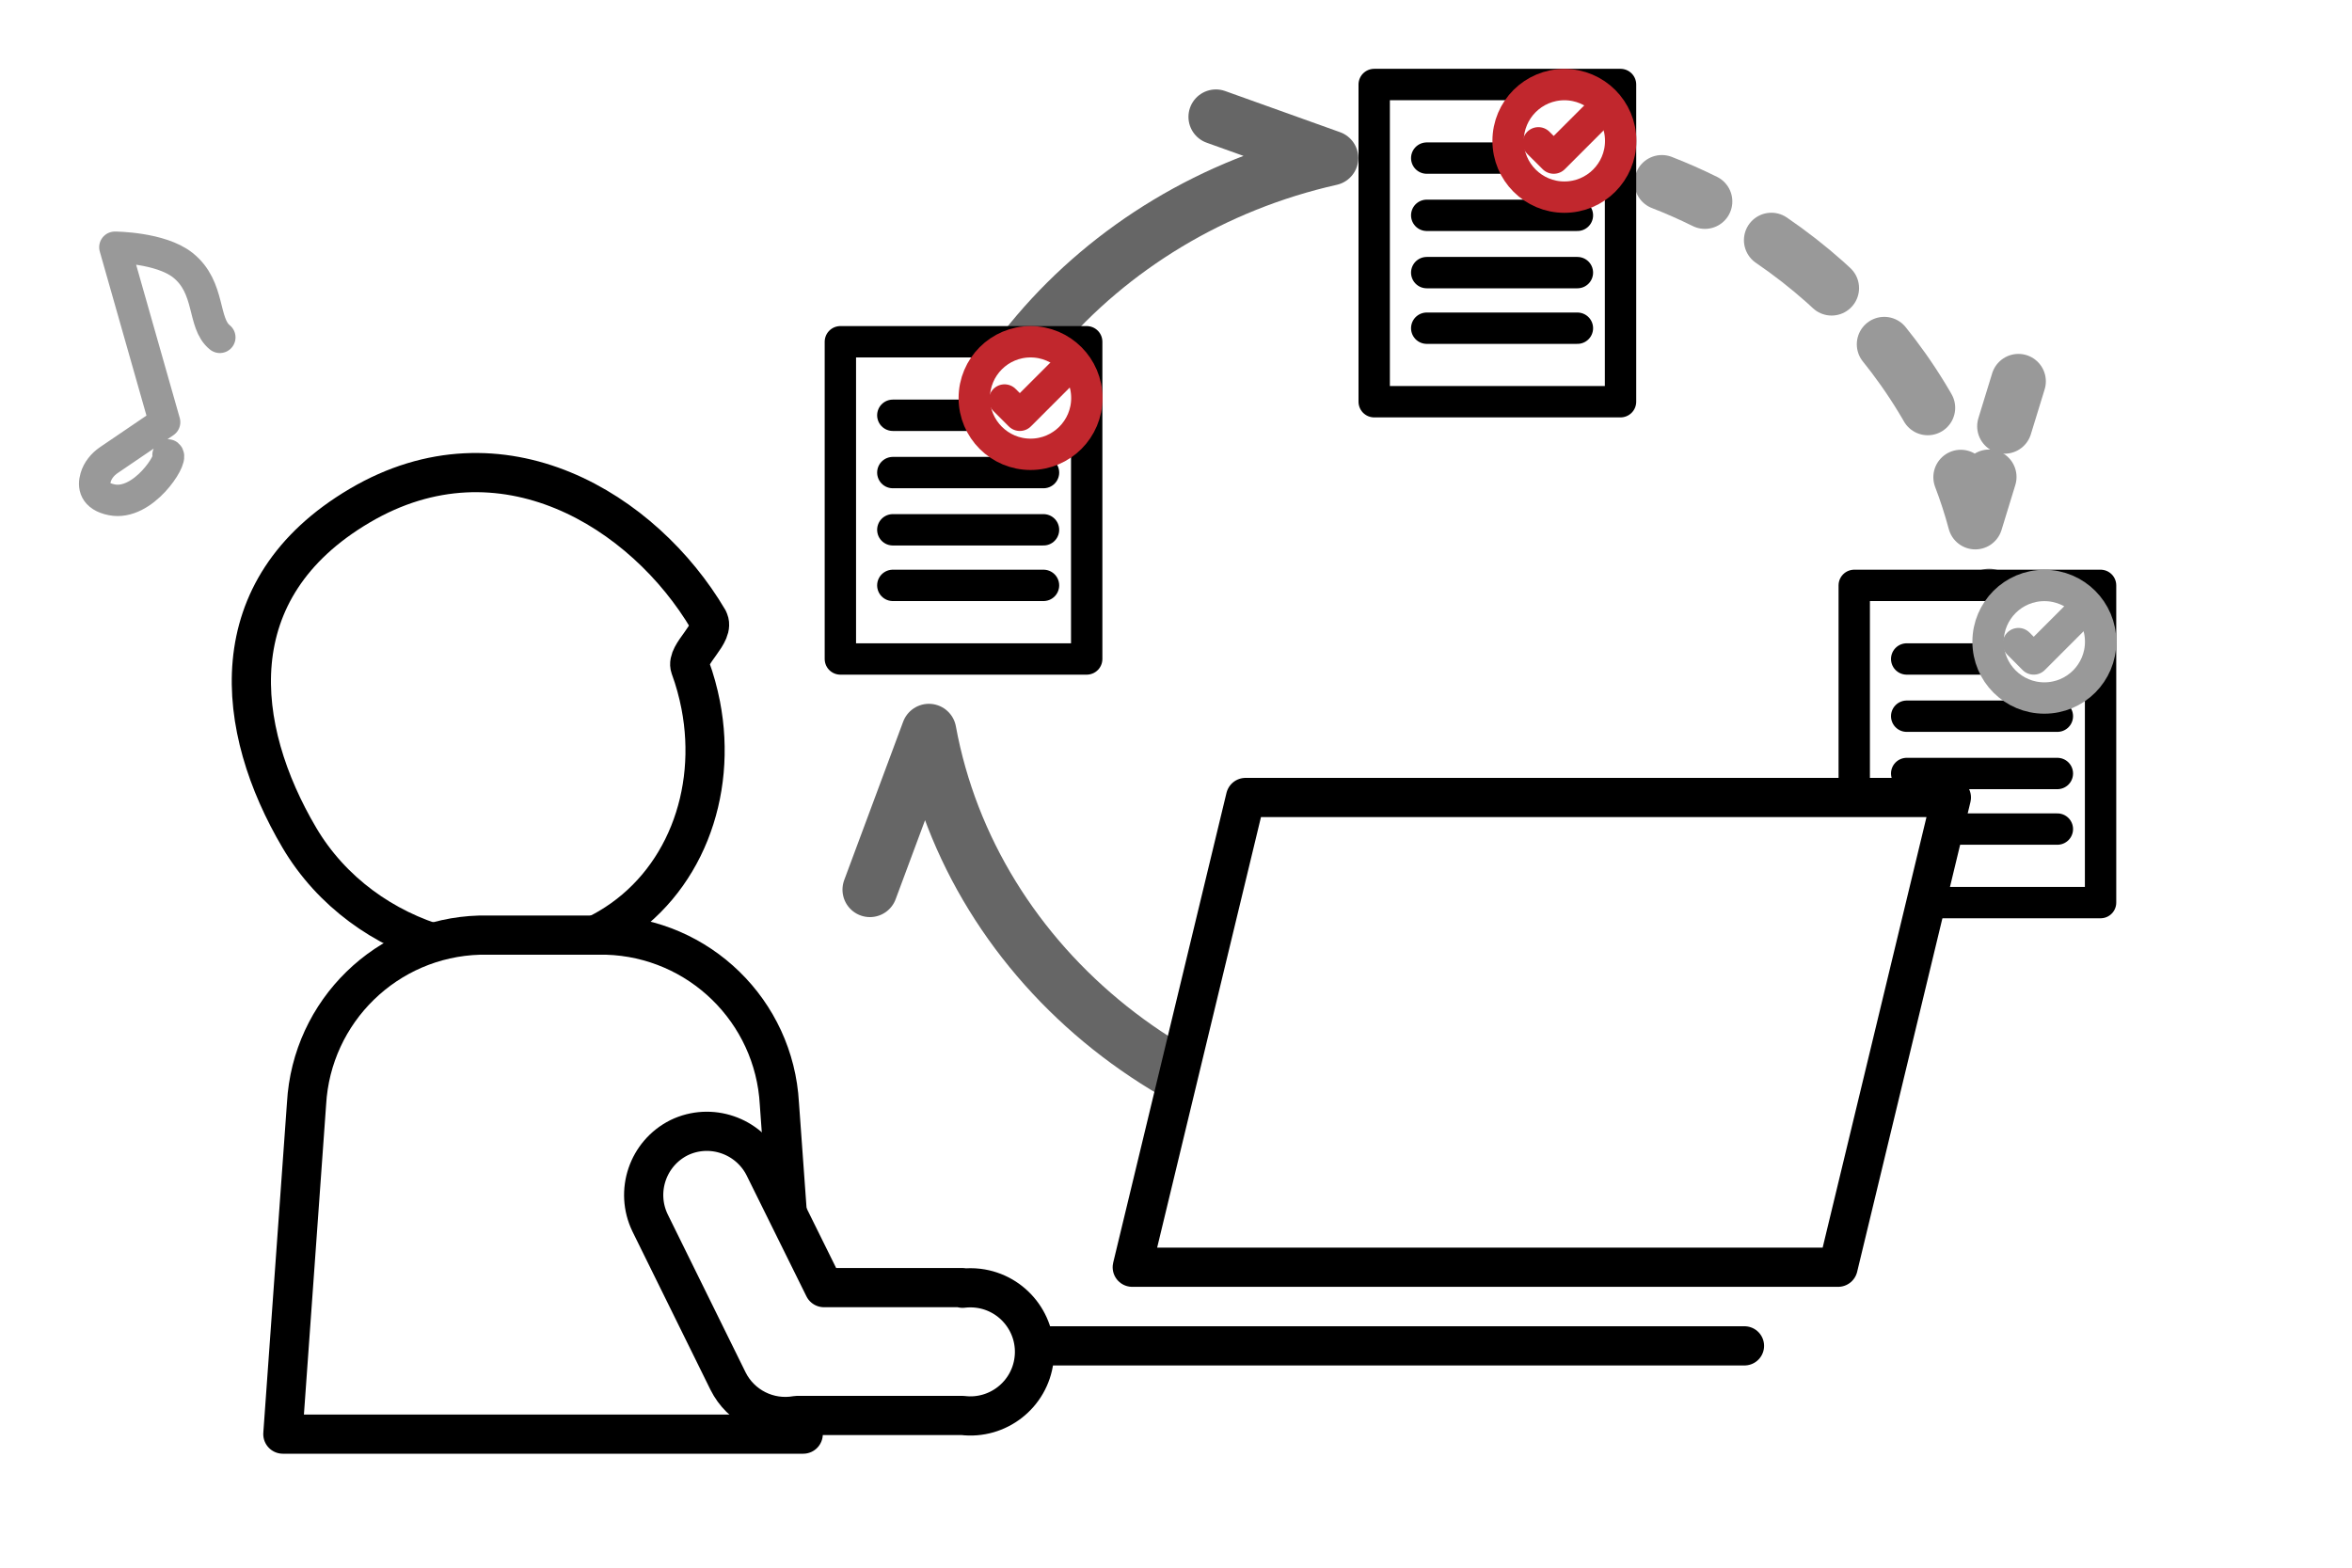 <?xml version="1.0" encoding="UTF-8"?><svg id="_レイヤー_2" xmlns="http://www.w3.org/2000/svg" viewBox="0 0 300 200"><defs><style>.cls-1,.cls-2,.cls-3,.cls-4,.cls-5{fill:#fff;}.cls-6{stroke:#666;}.cls-6,.cls-7,.cls-8,.cls-2,.cls-3,.cls-9,.cls-10,.cls-11,.cls-4,.cls-5{stroke-linecap:round;stroke-linejoin:round;}.cls-6,.cls-7,.cls-8,.cls-9,.cls-10,.cls-11{fill:none;}.cls-6,.cls-9,.cls-11{stroke-width:7px;}.cls-7,.cls-8,.cls-2,.cls-3{stroke:#000;}.cls-7,.cls-3,.cls-10,.cls-4,.cls-5{stroke-width:4px;}.cls-8,.cls-2{stroke-width:5px;}.cls-9{stroke-dasharray:0 0 0 0 0 0 9.83 9.83;}.cls-9,.cls-10,.cls-11,.cls-4{stroke:#999;}.cls-5{stroke:#c1272d;}</style></defs><g id="_レイヤー_1-2"><rect class="cls-1" width="300" height="200"/><line class="cls-8" x1="117.76" y1="171.7" x2="222.51" y2="171.7"/><path class="cls-2" d="M90.33,79.04c1.04,1.77-2.91,4.36-2.29,6.1,.58,1.57,1.02,3.19,1.34,4.83,2.18,11.3-2.15,22.77-11.71,28.41-12.56,7.41-31.28,2.4-39.49-11.51-8.21-13.91-10.38-31.7,7.7-42.36,18.07-10.66,36.25,.62,44.46,14.53Z"/><path class="cls-2" d="M77.35,119.3h-16.18c-11.83,.34-21.41,9.69-22.07,21.5l-3.02,42.16H102.45l-3.04-42.16c-.65-11.8-10.23-21.15-22.05-21.5h-.01Z"/><path class="cls-2" d="M122.78,164.27h-17.68l-7.63-15.43c-2-3.98-6.84-5.64-10.85-3.7h0c-4,2-5.65,6.85-3.7,10.88l9.94,20.17c1.62,3.25,5.19,5.04,8.77,4.39h21.15c4.48,.55,8.56-2.64,9.11-7.12,.55-4.48-2.64-8.56-7.12-9.11-.67-.08-1.34-.08-2,0v-.08h.01Z"/><path class="cls-6" d="M117.48,82.37c0-30.17,22.29-55.46,52.27-62.21l-14.66-5.25"/><path class="cls-6" d="M253.72,76.06c.22,2.08,.33,4.18,.33,6.31,0,35.33-30.57,63.97-68.28,63.97-33.73,0-61.76-22.92-67.29-53.05l-7.52,20.21"/><g><path class="cls-11" d="M211.97,23.28c1.88,.73,3.71,1.54,5.49,2.42"/><path class="cls-9" d="M225.94,30.64c9.62,6.57,17.33,15.43,22.23,25.73"/><path class="cls-11" d="M250.1,60.88c.71,1.86,1.33,3.77,1.85,5.71l1.76-5.74"/><line class="cls-11" x1="255.69" y1="54.38" x2="257.45" y2="48.65"/></g><g><rect class="cls-3" x="107.19" y="43.6" width="31.42" height="40.47"/><line class="cls-7" x1="113.88" y1="52.98" x2="133.1" y2="52.98"/><line class="cls-7" x1="113.88" y1="60.29" x2="133.1" y2="60.29"/><line class="cls-7" x1="113.88" y1="67.59" x2="133.1" y2="67.59"/><line class="cls-7" x1="113.88" y1="74.68" x2="133.1" y2="74.68"/><circle class="cls-5" cx="131.45" cy="50.78" r="7.18"/><polyline class="cls-5" points="128.13 51.03 130.08 52.98 135.33 47.73"/></g><g><rect class="cls-3" x="175.28" y="10.78" width="31.42" height="40.47"/><line class="cls-7" x1="181.98" y1="20.17" x2="201.2" y2="20.17"/><line class="cls-7" x1="181.98" y1="27.47" x2="201.2" y2="27.47"/><line class="cls-7" x1="181.98" y1="34.78" x2="201.2" y2="34.78"/><line class="cls-7" x1="181.98" y1="41.87" x2="201.2" y2="41.87"/><circle class="cls-5" cx="199.54" cy="17.97" r="7.18"/><polyline class="cls-5" points="196.22 18.22 198.18 20.17 203.43 14.92"/></g><g><rect class="cls-3" x="236.51" y="74.68" width="31.42" height="40.47"/><line class="cls-7" x1="243.2" y1="84.07" x2="262.42" y2="84.07"/><line class="cls-7" x1="243.2" y1="91.37" x2="262.42" y2="91.37"/><line class="cls-7" x1="243.2" y1="98.68" x2="262.42" y2="98.68"/><line class="cls-7" x1="243.2" y1="105.77" x2="262.42" y2="105.77"/><circle class="cls-4" cx="260.76" cy="81.87" r="7.18"/><polyline class="cls-4" points="257.45 82.11 259.4 84.07 264.65 78.82"/></g><polygon class="cls-2" points="158.87 101.74 248.9 101.74 234.45 161.67 144.42 161.67 158.87 101.74"/><path class="cls-10" d="M28.04,43.04c-2.27-1.81-1.12-6.34-4.72-9.21-2.86-2.27-8.67-2.29-8.67-2.29l6.35,22.32-7.12,4.84c-.79,.54-1.42,1.31-1.68,2.21-.32,1.09-.17,2.4,2.04,2.85,4.03,.82,7.83-5.21,7.19-5.72"/></g></svg>